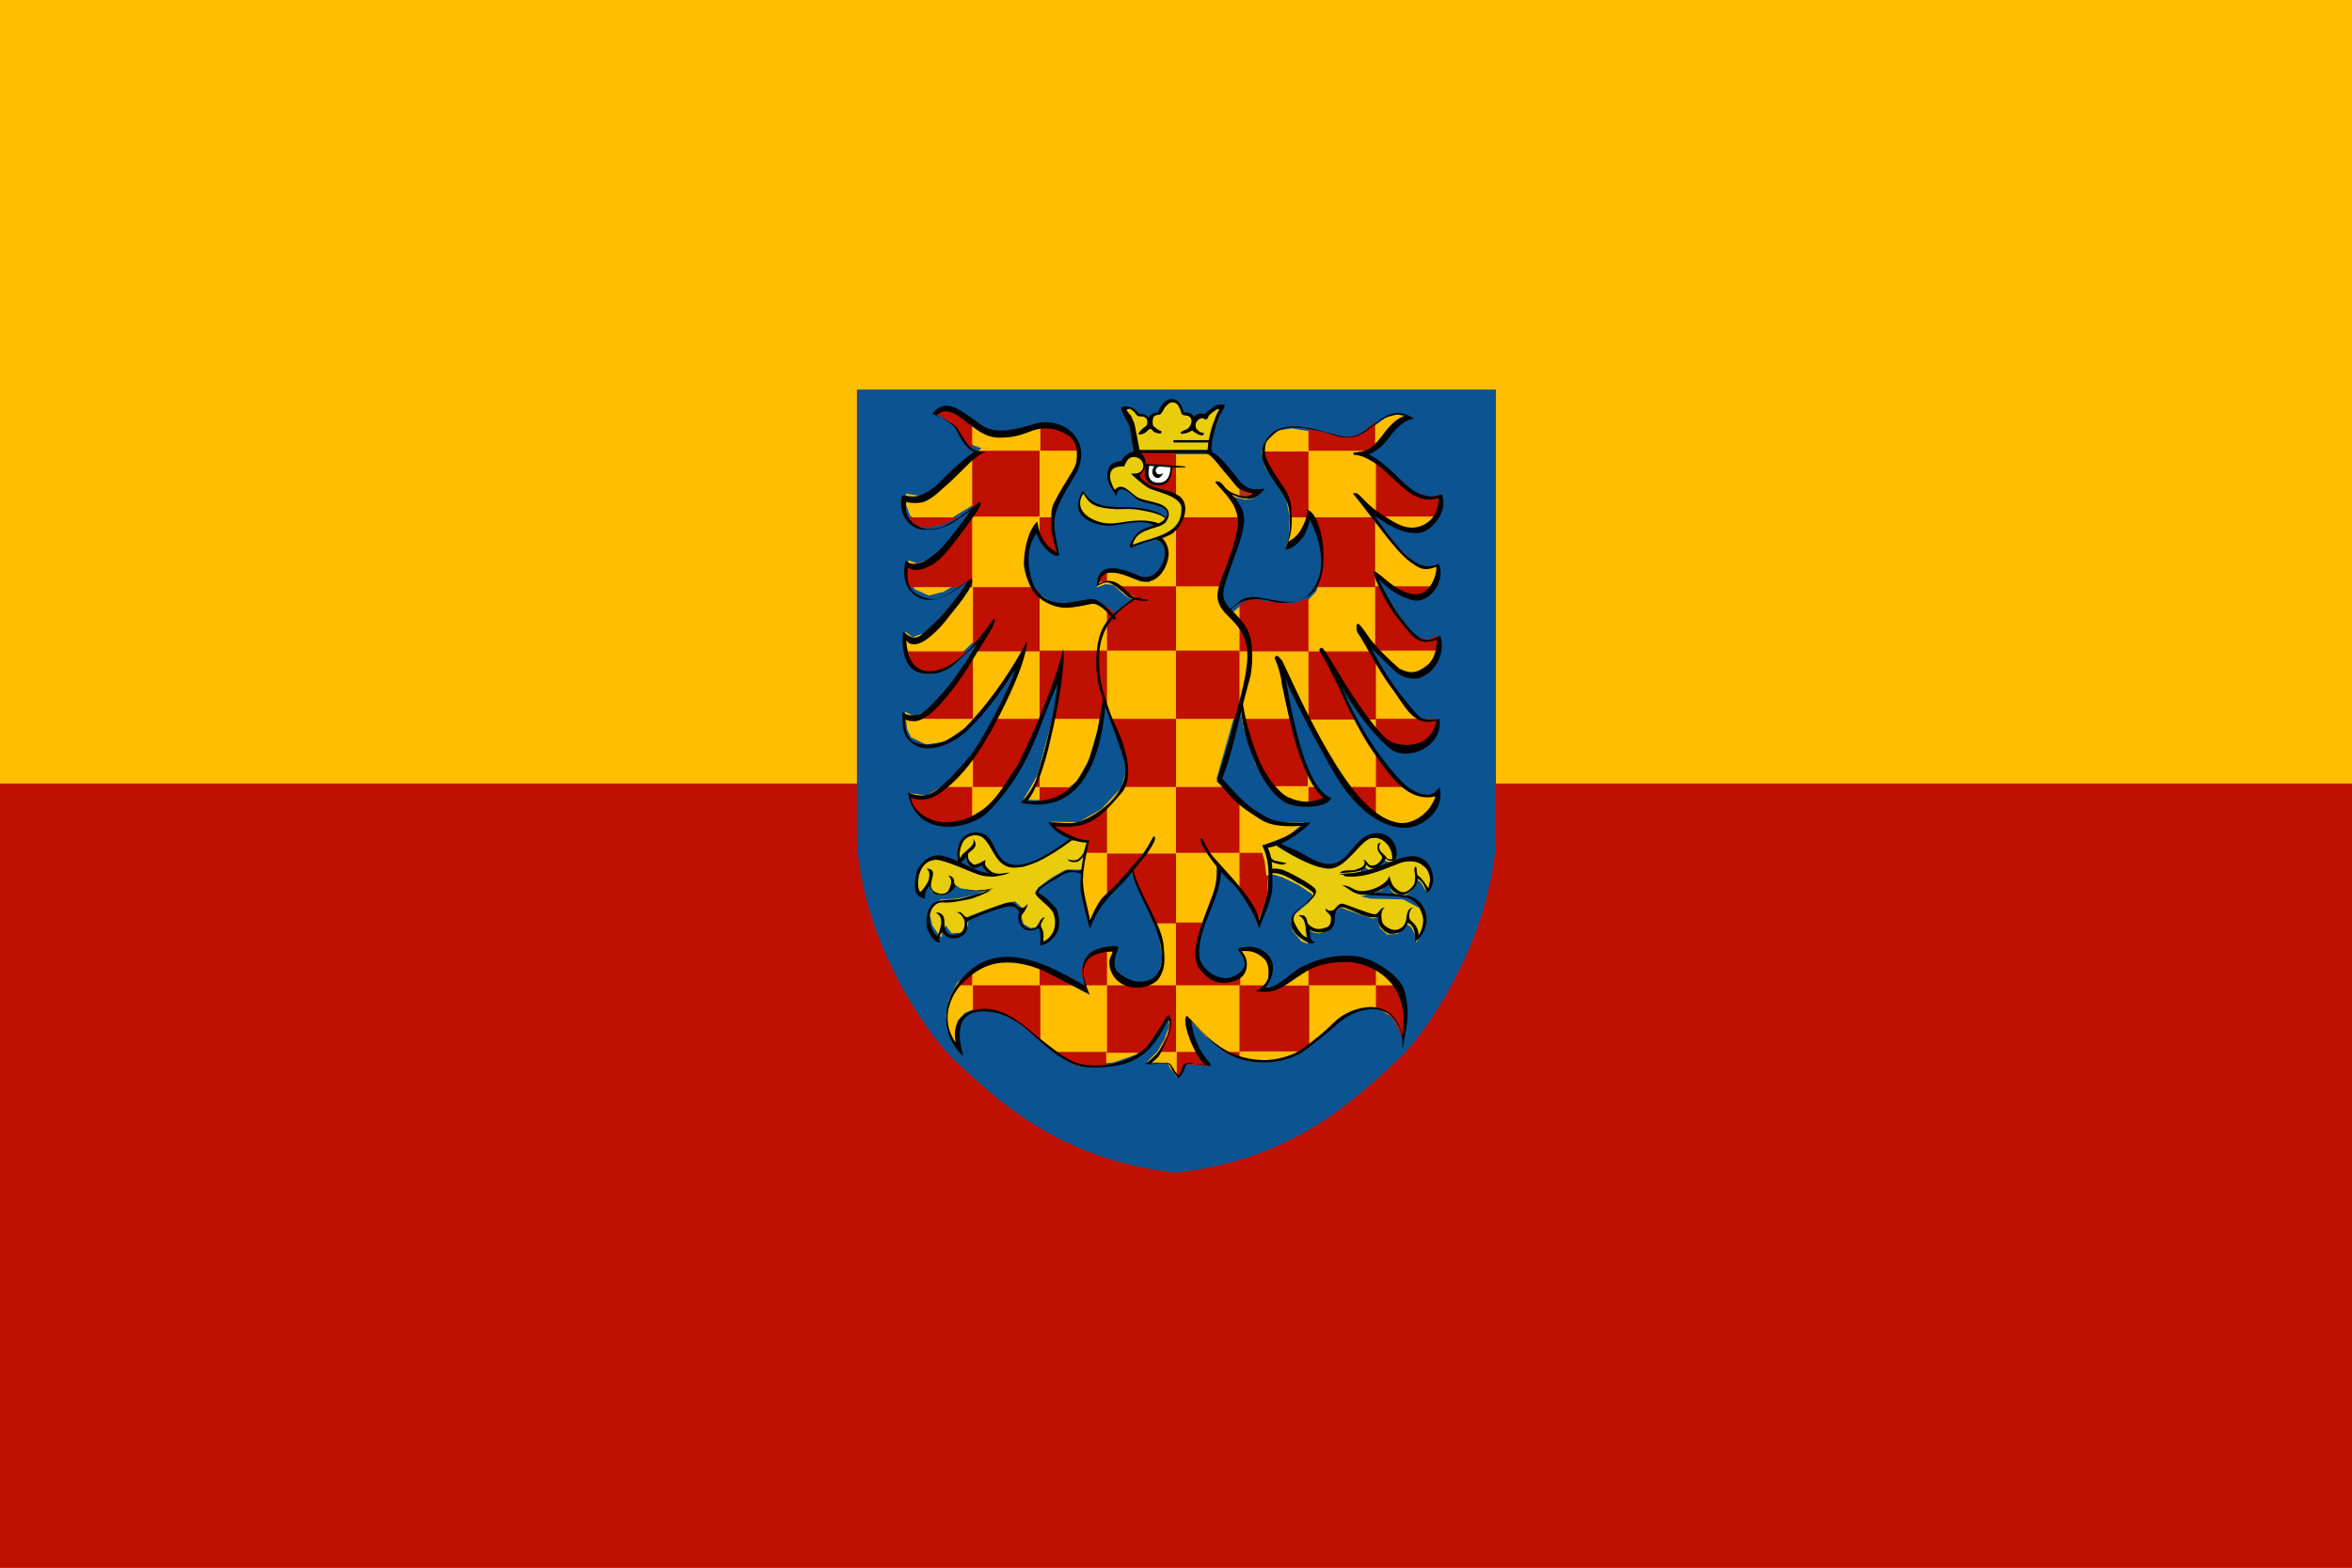 <?xml version="1.0" encoding="UTF-8" standalone="no"?>
<!-- Created with Inkscape (http://www.inkscape.org/) -->
<!DOCTYPE svg PUBLIC "-//W3C//DTD SVG 1.1//EN"
	"http://www.w3.org/Graphics/SVG/1.1/DTD/svg11.dtd">
<svg
   xmlns:dc="http://purl.org/dc/elements/1.1/"
   xmlns:cc="http://creativecommons.org/ns#"
   xmlns:rdf="http://www.w3.org/1999/02/22-rdf-syntax-ns#"
   xmlns:svg="http://www.w3.org/2000/svg"
   xmlns="http://www.w3.org/2000/svg"
   version="1.1"
   width="900"
   height="600"
   viewBox="0 0 3 2"
   id="svg2">
  <rect x="0" y="0" width="3" height="2" fill="#333333" stroke="none"/>
  <defs
     id="defs9">
    <style
       type="text/css"
       id="style6" />
    <style
       type="text/css"
       id="style3310" />
  </defs>
  <g
     id="g10157">
    <rect
       width="3"
       height="1"
       x="0"
       y="0"
       id="rect4"
       style="fill:#ffbe00;fill-opacity:1" />
    <rect
       width="3"
       height="1"
       x="0"
       y="1"
       id="rect6"
       style="fill:#c01001;fill-opacity:1" />
    <path
       d="m 1.093,0.497 0.815,0 0,0.577 c -0.002,0.037 -0.014,0.092 -0.037,0.143 -0.025,0.056 -0.06,0.109 -0.087,0.134 -0.054,0.05 -0.134,0.129 -0.284,0.145 l 0,1.292e-4 C 1.351,1.48 1.27,1.402 1.217,1.352 1.19,1.326 1.155,1.274 1.13,1.218 1.107,1.167 1.095,1.112 1.093,1.075 l 0,-0.577 z"
       id="path10"
       style="fill:#0c5391;fill-opacity:1;fill-rule:evenodd;stroke:none" />
    <path
       d="m 1.195,0.53 -0.003,-0.002 0.014,-0.009 0.036,0.021 0.027,0.014 0.044,-0.007 0.025,-0.005 0.027,0.012 0.011,0.018 -0.004,0.027 -0.027,0.048 -0.001,0.027 0.006,0.032 -0.009,-0.004 -0.011,-0.012 -0.008,-0.019 -0.013,0.032 0.004,0.034 0.011,0.02 0.022,0.014 0.026,-7.2017e-4 0.023,-0.006 0.016,0.011 0.012,0.014 0.025,-0.023 -0.011,-0.005 -0.017,-0.015 -0.01,-0.001 -0.011,0.004 0.001,-0.009 0.009,-0.01 0.02,6.0014e-4 0.026,0.011 0.011,6.0013e-4 0.015,-0.013 0.008,-0.019 -0.005,-0.016 -0.006,-0.005 0.018,-0.009 0.009,-0.011 0.004,-0.014 -0.003,-0.014 -0.018,-0.01 -0.019,-0.005 -0.01,-0.007 -0.01,-0.01 0.007,-0.003 0.005,-0.007 -3.605e-4,-0.008 -0.009,-0.008 -0.004,0 0,-0.004 0.095,0 0.027,0.029 0.015,0.016 0.02,0.006 -0.007,0.006 -0.009,0.001 -0.013,-0.003 -0.012,-0.005 0.018,0.026 -8.411e-4,0.025 -0.021,0.063 -0.005,0.021 0.013,0.021 0.017,-0.015 0.021,-0.002 0.038,0.006 0.022,-0.006 0.013,-0.014 0.007,-0.019 0.001,-0.027 -0.009,-0.036 -0.009,-0.011 -0.009,0.024 -0.011,0.011 -0.009,0.005 0.004,-0.015 0.001,-0.028 -0.004,-0.02 -0.028,-0.044 -0.004,-0.017 0.005,-0.015 0.015,-0.013 0.019,-0.003 0.043,0.007 0.022,0.007 0.016,-0.002 0.019,-0.011 0.02,-0.015 0.015,-0.004 0.015,0.005 -0.013,0.006 -0.022,0.024 -0.013,0.012 -0.012,0.006 0.033,0.019 0.029,0.027 0.022,0.009 0.015,-0.002 -0.002,0.018 -0.01,0.016 -0.015,0.008 -0.017,0 -0.023,-0.011 -0.023,-0.015 0.031,0.043 0.024,0.022 0.016,0.009 0.017,-0.003 0.001,0.016 -0.016,0.021 -0.015,0.003 -0.024,-0.009 -0.025,-0.021 0.005,0.017 0.032,0.049 0.016,0.016 0.011,0.003 0.015,-0.004 -0.003,0.024 -0.009,0.014 -0.016,0.01 -0.016,-0.001 -0.011,-0.005 -0.039,-0.039 0.016,0.034 0.046,0.062 0.012,0.008 0.017,-0.001 -0.006,0.02 -0.013,0.012 -0.025,0.006 -0.022,-0.009 -0.032,-0.037 -0.035,-0.054 0.024,0.054 0.041,0.065 0.029,0.03 0.019,0.009 0.022,-0.002 -0.014,0.026 -0.022,0.013 -0.016,0.001 -0.018,-0.006 -0.033,-0.024 -0.04,-0.057 -0.056,-0.112 -1.202e-4,0.019 0.013,0.057 0.011,0.037 0.012,0.028 0.019,0.024 -0.022,0.007 -0.028,-0.005 -0.022,-0.019 -0.017,-0.028 -0.015,-0.047 -0.006,-0.032 -0.028,0.099 0.026,0.027 0.033,0.024 0.023,0.005 0.03,0 -0.021,0.017 -0.032,0.012 0.008,0.022 -0.001,0.037 -0.013,0.04 -0.011,-0.025 -0.019,-0.026 -0.021,-0.022 -0.003,0.027 -0.016,0.043 -0.01,0.035 0.004,0.023 0.023,0.019 0.023,-0.002 0.011,-0.011 0.003,-0.01 -0.008,-0.017 0.021,7.202e-4 0.018,0.016 0.001,0.017 -0.012,0.018 0.009,3.601e-4 0.022,-0.01 0.031,-0.021 0.034,-0.009 0.035,0.004 0.023,0.011 0.024,0.025 0.006,0.028 -0.003,0.033 -0.003,-0.008 -0.009,-0.017 -0.017,-0.012 -0.025,-3.601e-4 -0.026,0.012 -0.034,0.029 -0.027,0.018 -0.025,0.007 -0.033,-3.601e-4 -0.027,-0.011 -0.025,-0.019 -0.024,-0.024 7.209e-4,0.017 0.011,0.024 0.013,0.019 -0.027,-0.003 -0.004,0.003 -0.007,0.015 -0.009,-0.011 -0.003,-0.007 -0.027,-4.801e-4 0.014,-0.014 0.009,-0.016 0.006,-0.017 -0.002,-0.015 -0.022,0.034 -0.018,0.018 -0.029,0.01 -0.029,0.003 -0.017,-0.003 -0.02,-0.008 -0.033,-0.026 -0.026,-0.021 -0.027,-0.013 -0.024,-0.001 -0.014,0.006 -0.009,0.01 -0.002,0.012 0.001,0.021 -0.011,-0.019 -0.003,-0.02 0.004,-0.021 0.01,-0.021 0.02,-0.018 0.026,-0.012 0.024,-0.002 0.032,0.007 0.064,0.032 -0.005,-0.022 0.004,-0.018 0.017,-0.01 0.021,-0.002 -0.006,0.018 0.007,0.018 0.02,0.01 0.019,-0.002 0.014,-0.01 0.005,-0.021 -0.005,-0.035 -0.022,-0.046 -0.014,-0.033 -0.03,0.032 -0.01,0.014 -0.012,0.022 -0.01,-0.047 8.411e-4,-0.028 0.007,-0.03 -0.021,-0.004 -0.021,-0.012 -0.005,-0.007 0.036,4.801e-4 0.026,-0.015 c 0.001,-6.002e-4 0.003,-0.002 0.004,-0.003 l 0.024,-0.026 0.006,-0.022 -0.003,-0.025 -0.026,-0.068 -0.007,0.04 -0.012,0.041 -0.015,0.026 -0.018,0.014 -0.018,0.008 -0.015,0.002 -0.017,-0.001 0.008,-0.013 0.01,-0.018 0.018,-0.068 0.007,-0.033 0.004,-0.037 -0.032,0.078 -0.028,0.061 -0.03,0.038 -0.027,0.016 -0.026,0.006 -0.021,-0.004 -0.019,-0.015 -0.007,-0.011 -0.002,-0.008 0.022,0.003 0.026,-0.016 0.033,-0.037 0.019,-0.03 0.024,-0.044 0.019,-0.048 -0.011,0.011 -0.036,0.051 -0.026,0.028 -0.024,0.016 -0.025,0.004 -0.019,-0.009 -0.005,-0.01 -0.003,-0.023 0.012,0.006 0.012,-0.005 0.022,-0.019 0.03,-0.041 0.03,-0.048 -0.029,0.028 -0.025,0.019 -0.029,0.005 -0.015,-0.012 -0.007,-0.018 -3.605e-4,-0.017 0.009,0.007 0.015,-0.005 0.02,-0.019 0.031,-0.037 0.008,-0.014 -0.001,-0.003 -0.033,0.02 -0.019,0.005 -0.018,-0.008 -0.008,-0.012 -0.002,-0.013 0.002,-0.012 0.011,0.004 0.022,-0.008 0.02,-0.02 0.037,-0.051 -0.012,0.007 -0.031,0.019 -0.02,0.004 -0.012,-0.002 -0.013,-0.01 -0.006,-0.016 9.613e-4,-0.012 0.019,0.003 0.023,-0.013 0.027,-0.026 0.027,-0.022 -0.011,-0.004 -0.016,-0.022 -0.005,-0.009 -0.012,-0.007 -0.011,-0.004 z"
       id="path97"
       style="fill:#ffbe00;fill-opacity:1" />
    <path
       d="m 1.209,0.882 0.032,-0.046 0,0.081 -0.074,0 0.018,-0.008 0.024,-0.027 z"
       id="path99"
       style="fill:#c01001;fill-opacity:1" />
    <path
       d="m 1.171,0.672 -0.014,-0.012 0.064,0 -0.017,0.009 -0.021,0.004 -0.013,-0.002 z"
       id="path101"
       style="fill:#c01001;fill-opacity:1" />
    <path
       d="m 1.581,0.632 0,-0.013 0.005,0.004 0.016,0.005 -0.003,0.005 -0.006,0.003 -0.012,-0.003 z"
       id="path103"
       style="fill:#ba2b1a" />
    <path
       d="m 1.508,0.66 0.075,0 -0.006,0.027 -0.016,0.046 -0.004,0.015 -0.057,0 0,-0.075 0.008,-0.014 z"
       id="path105"
       style="fill:#c01001;fill-opacity:1" />
    <path
       d="m 1.5,0.633 0,-0.057 -0.052,0 0,0.005 0.009,0.005 0.003,0.006 -0.001,0.007 -0.006,0.007 -0.005,0.002 0.014,0.013 0.016,0.007 0.022,0.007 z"
       id="path107"
       style="fill:#c01001;fill-opacity:1" />
    <path
       d="m 1.611,0.585 0,-0.009 0.058,0 0,0.084 -0.023,0 -9.612e-4,-0.014 -0.008,-0.018 -0.013,-0.018 -0.013,-0.025 z"
       id="path109"
       style="fill:#c01001;fill-opacity:1" />
    <path
       d="m 1.747,0.575 -0.078,0 0,-0.028 0.026,0.006 0.019,0.005 0.02,-0.003 0.02,-0.017 0,0.03 -0.007,0.006 z"
       id="path111"
       style="fill:#c01001;fill-opacity:1" />
    <path
       d="m 1.766,0.597 -0.011,-0.008 0,0.066 0.007,0.004 0.069,0 0.007,-0.017 -0.001,-0.011 -0.014,0.003 -0.02,-0.007 -0.036,-0.032 z"
       id="path113"
       style="fill:#c01001;fill-opacity:1" />
    <path
       d="m 1.683,0.687 -0.01,-0.027 0.077,0 0.004,0.005 0,0.084 -0.075,0 0.007,-0.025 -0.003,-0.036 z"
       id="path115"
       style="fill:#c01001;fill-opacity:1" />
    <path
       d="m 1.786,0.756 -0.012,-0.008 0.053,0 -0.009,0.009 -0.013,0.004 -0.02,-0.005 z"
       id="path117"
       style="fill:#c01001;fill-opacity:1" />
    <path
       d="m 1.761,0.748 -0.007,0 0,0.082 0.078,0 0.003,-0.015 -0.003,-0.004 -0.011,0.005 -0.015,-0.004 -0.019,-0.023 -0.022,-0.032 -0.004,-0.009 z"
       id="path119"
       style="fill:#c01001;fill-opacity:1" />
    <path
       d="m 1.755,0.934 0,-0.017 0.077,0 3.605e-4,0.012 -0.016,0.02 -0.022,0.007 -0.021,-0.007 -0.017,-0.015 z"
       id="path121"
       style="fill:#c01001;fill-opacity:1" />
    <path
       d="m 1.686,0.831 0.062,0 0.007,0.014 0,0.073 -0.013,0 -0.03,-0.045 -0.026,-0.041 z"
       id="path123"
       style="fill:#c01001;fill-opacity:1" />
    <path
       d="m 1.685,0.831 -0.016,0 0,0.087 0.059,0 -0.029,-0.063 -0.014,-0.024 z"
       id="path125"
       style="fill:#c01001;fill-opacity:1" />
    <path
       d="m 1.767,0.977 -0.012,-0.016 0,0.043 0.038,0 -0.026,-0.027 z"
       id="path127"
       style="fill:#c01001;fill-opacity:1" />
    <path
       d="m 1.718,1.004 0.037,0 0,0.037 -0.023,-0.018 -0.014,-0.019 z"
       id="path129"
       style="fill:#c01001;fill-opacity:1" />
    <path
       d="m 1.669,1.026 0,-0.022 0.01,0 0.013,0.015 -0.016,0.007 -0.007,0 z"
       id="path131"
       style="fill:#c01001;fill-opacity:1" />
    <path
       d="m 1.594,0.948 -0.007,-0.031 0.06,0 0.009,0.039 0.012,0.031 0,0.016 -0.047,0 -0.015,-0.023 -0.012,-0.033 z"
       id="path133"
       style="fill:#c01001;fill-opacity:1" />
    <path
       d="m 1.581,0.831 0.088,0 0,-0.068 -0.02,0.007 -0.026,-0.002 -0.028,-0.004 -0.014,0.007 0,0.06 z"
       id="path135"
       style="fill:#c01001;fill-opacity:1" />
    <path
       d="m 1.402,0.733 0.01,-0.006 0,0.014 -0.007,0.001 -0.006,0.003 0.003,-0.012 z"
       id="path137"
       style="fill:#c01001;fill-opacity:1" />
    <path
       d="m 1.428,0.748 0.072,0 0,0.082 -0.088,0 0,-0.057 0.011,0.01 0.007,-0.007 0.019,-0.014 -0.01,-0.005 -0.01,-0.01 z"
       id="path139"
       style="fill:#c01001;fill-opacity:1" />
    <path
       d="m 1.5,0.917 0,-0.087 0.081,0 0,0.066 -0.006,0.021 -0.075,0 z"
       id="path141"
       style="fill:#c01001;fill-opacity:1" />
    <path
       d="m 1.418,0.917 0.082,0 0,0.087 -0.068,0 0.004,-0.014 -6.008e-4,-0.021 -0.018,-0.052 z"
       id="path143"
       style="fill:#c01001;fill-opacity:1" />
    <path
       d="m 1.326,0.682 0,-0.022 0.017,0 7.209e-4,0.015 0.006,0.029 -0.006,-8.402e-4 -0.01,-0.009 -0.008,-0.012 z"
       id="path145"
       style="fill:#c01001;fill-opacity:1" />
    <path
       d="m 1.342,0.541 -0.015,9.6022e-4 0,0.033 0.05,0 -0.002,-0.013 -0.009,-0.011 -0.023,-0.01 z"
       id="path147"
       style="fill:#c01001;fill-opacity:1" />
    <path
       d="m 1.248,0.575 0.078,0 0,0.084 -0.086,0 0,-0.079 0.008,-0.006 z"
       id="path149"
       style="fill:#c01001;fill-opacity:1" />
    <path
       d="m 1.224,0.524 0.016,0.013 0,0.036 -0.012,-0.012 -0.01,-0.018 -0.018,-0.012 -0.009,-0.004 0.013,-0.009 0.02,0.005 z"
       id="path151"
       style="fill:#c01001;fill-opacity:1" />
    <path
       d="m 1.235,0.66 0.005,0 0,0.089 -0.007,0 0.004,-0.01 -0.014,0.01 -0.064,0 -0.005,-0.017 9.612e-4,-0.013 0.011,0.004 0.025,-0.01 0.043,-0.053 z"
       id="path153"
       style="fill:#c01001;fill-opacity:1" />
    <path
       d="m 1.241,0.824 0,-0.075 0.078,0 0.007,0.007 0,0.075 -0.083,0 0.009,-0.017 -0.011,0.01 z"
       id="path155"
       style="fill:#c01001;fill-opacity:1" />
    <path
       d="m 1.326,0.917 0,-0.087 0.086,0 0,0.075 -0.004,-0.013 -0.002,0.025 -0.062,0 0.01,-0.06 -0.016,0.033 -0.011,0.027 z"
       id="path157"
       style="fill:#c01001;fill-opacity:1" />
    <path
       d="m 1.563,1.004 -0.063,0 0,0.084 0.081,0 0,-0.065 -0.019,-0.02 z"
       id="path159"
       style="fill:#c01001;fill-opacity:1" />
    <path
       d="m 1.615,1.088 -0.034,0 0,0.048 0.015,0.023 0.007,0.018 0.001,0 0.012,-0.033 0.002,-0.031 -0.004,-0.024 z"
       id="path161"
       style="fill:#c01001;fill-opacity:1" />
    <path
       d="m 1.158,0.841 -0.003,-0.01 0.079,0 -0.023,0.019 -0.019,0.008 -0.022,-0.003 -0.012,-0.013 z"
       id="path163"
       style="fill:#c01001;fill-opacity:1" />
    <path
       d="m 1.269,0.917 0.057,0 -0.029,0.066 -0.013,0.021 -0.043,0 0,-0.04 0.029,-0.046 z"
       id="path165"
       style="fill:#c01001;fill-opacity:1" />
    <path
       d="m 1.318,1.004 0.008,0 0,-0.021 -0.008,0.021 z"
       id="path167"
       style="fill:#c01001;fill-opacity:1" />
    <path
       d="m 1.37,1.004 -0.016,0.013 -0.021,0.007 -0.007,3.601e-4 0,-0.02 0.044,0 z"
       id="path169"
       style="fill:#c01001;fill-opacity:1" />
    <path
       d="m 1.412,1.03 0,0.058 -0.029,0 0.004,-0.014 -0.018,-0.004 -0.023,-0.011 -0.006,-0.008 0.023,0.002 0.018,-0.004 0.031,-0.02 z"
       id="path171"
       style="fill:#c01001;fill-opacity:1" />
    <path
       d="m 1.471,1.177 -0.028,-0.066 -0.031,0.034 0,-0.056 0.088,0 0,0.089 -0.029,0 z"
       id="path173"
       style="fill:#c01001;fill-opacity:1" />
    <path
       d="m 1.203,1.004 0.037,0 0,0.042 -0.032,0.007 -0.03,-0.007 -0.012,-0.013 -0.006,-0.012 -8.411e-4,-0.006 0.02,0.002 0.023,-0.013 z"
       id="path175"
       style="fill:#c01001;fill-opacity:1" />
    <path
       d="m 1.5,1.257 0,-0.08 0.034,0 -0.008,0.032 9.612e-4,0.021 0.016,0.018 0.02,0.004 0.019,-0.007 0,0.012 -0.081,0 z"
       id="path177"
       style="fill:#c01001;fill-opacity:1" />
    <path
       d="m 1.581,1.342 0,-0.085 0.032,0 -0.005,0.007 0.011,3.601e-4 0.014,-0.007 0.037,0 0,0.076 -0.011,0.008 -0.076,0 z"
       id="path179"
       style="fill:#c01001;fill-opacity:1" />
    <path
       d="m 1.755,1.257 -0.086,0 0,-0.023 0.027,-0.009 0.032,0 0.027,0.01 0,0.022 z"
       id="path181"
       style="fill:#c01001;fill-opacity:1" />
    <path
       d="m 1.78,1.257 -0.025,0 0,0.03 0.014,0.005 0.011,0.012 0.008,0.02 0.004,-0.014 -0.002,-0.029 -0.01,-0.025 z"
       id="path183"
       style="fill:#c01001;fill-opacity:1" />
    <path
       d="m 1.56,1.342 0.021,0.009 0,-0.009 -0.021,0 z"
       id="path185"
       style="fill:#c01001;fill-opacity:1" />
    <path
       d="m 1.527,1.342 -0.026,0 0,0.032 0.003,-1.201e-4 0.004,-0.01 0.003,-0.006 0.019,9.603e-4 0.009,0.002 -7.21e-4,-0.004 -0.008,-0.008 -0.003,-0.007 z"
       id="path187"
       style="fill:#c01001;fill-opacity:1" />
    <path
       d="m 1.412,1.342 0,-0.085 0.088,0 0,0.085 -0.022,0 0.011,-0.022 0.003,-0.016 -0.004,-0.004 -0.031,0.043 -0.046,0 z"
       id="path189"
       style="fill:#c01001;fill-opacity:1" />
    <path
       d="m 1.383,1.257 0.029,0 0,-0.045 -0.017,0.003 -0.011,0.008 -0.005,0.016 0.004,0.017 z"
       id="path191"
       style="fill:#c01001;fill-opacity:1" />
    <path
       d="m 1.326,1.234 0.046,0.023 -0.046,0 0,-0.023 z"
       id="path193"
       style="fill:#c01001;fill-opacity:1" />
    <path
       d="m 1.241,1.291 0,-0.034 0.086,0 0,0.071 -0.029,-0.024 -0.022,-0.012 -0.024,-0.004 -0.011,0.002 z"
       id="path195"
       style="fill:#c01001;fill-opacity:1" />
    <path
       d="m 1.221,1.257 0.019,0 0,-0.018 -0.019,0.018 z"
       id="path197"
       style="fill:#c01001;fill-opacity:1" />
    <path
       d="m 1.373,1.36 -0.031,-0.018 0.069,0 0,0.018 -0.039,-4.802e-4 z"
       id="path199"
       style="fill:#c01001;fill-opacity:1" />
    <path
       d="m 1.612,1.079 0.014,-0.004 0.012,0.009 0.024,0.012 0.021,0.009 0.014,0.002 0.015,-0.006 0.02,-0.021 0.015,-0.011 0.017,0 0.011,0.012 0.003,0.014 -0.002,0.004 -0.006,7.201e-4 -0.007,-0.004 -0.004,0.008 -0.007,0.005 -0.007,7.202e-4 -0.006,-0.005 -0.003,0.007 -0.013,0.004 -0.012,0.001 0.016,0.001 0.02,-0.004 0.021,-0.007 0.022,-0.008 0.017,-3.601e-4 0.013,0.01 0.005,0.012 -0.003,0.018 -0.002,3.601e-4 -0.008,-0.013 -0.007,-0.005 -3.605e-4,0.008 -0.004,0.008 -0.008,0.006 -0.01,0.001 -0.008,-0.007 -0.004,-0.009 -0.008,0.008 -0.027,0.008 0.012,0.003 0.042,0.001 0.021,0.011 0.007,0.017 -0.004,0.016 -0.007,0.011 -0.002,-0.011 -0.005,-0.009 -0.006,-0.004 -0.005,0.007 -0.006,0.006 -0.013,0.001 -0.009,-0.008 -0.003,-0.007 3.605e-4,-0.01 -0.004,0.004 -0.003,3.601e-4 -0.019,-0.006 -0.022,-0.008 -0.011,0.01 -0.001,0.015 -0.005,0.005 -0.01,0.003 -0.007,-8.402e-4 -0.011,-0.006 0.003,0.02 -0.008,-0.003 -0.011,-0.013 -0.003,-0.013 0.006,-0.009 0.017,-0.014 0.005,-0.006 1.202e-4,-0.005 -0.018,-0.012 -0.021,-0.01 -0.01,-0.003 -0.01,9.603e-4 -0.002,-0.018 -0.005,-0.017 z"
       id="path201"
       style="fill:#e9cc0c" />
    <path
       d="M 1.369,1.07 1.346,1.086 1.324,1.099 1.305,1.106 1.289,1.106 1.279,1.1 1.267,1.083 1.256,1.068 l -0.013,-0.003 -0.011,0.003 -0.007,0.007 -0.003,0.006 -8.411e-4,0.017 0.003,-1.201e-4 0.007,-0.008 0.002,0.008 0.006,0.008 0.013,-0.004 0.005,0.008 0.013,0.007 -0.015,-6.002e-4 -0.029,-0.01 -0.03,-0.011 -0.015,0.004 -0.012,0.015 -0.001,0.023 0.007,0.008 0.009,-0.018 0.004,0.01 0.01,0.005 0.009,-0.003 0.006,-0.005 0.003,-0.006 0.009,0.005 0.02,0.003 0.014,-7.202e-4 -0.016,0.006 -0.023,0.005 -0.02,0.001 -0.01,0.007 -0.004,0.012 0.003,0.014 0.009,0.013 0.003,0.002 0.001,-0.008 0.005,-0.007 c 0,0.001 2.403e-4,0.001 4.806e-4,0.002 l 0.006,0.008 0.014,-6.001e-4 0.007,-0.008 9.613e-4,-0.013 0.045,-0.016 0.014,-0.003 0.01,0.009 -0.002,0.01 0.003,0.01 0.009,0.005 0.007,-9.602e-4 0.005,-0.004 0.003,0.007 -2.403e-4,0.015 0.006,-0.002 0.01,-0.011 0.002,-0.019 -0.006,-0.015 -0.014,-0.012 -0.005,-0.006 0.002,-0.004 0.018,-0.013 0.016,-0.009 0.004,-7.201e-4 0.018,3.6e-4 0.006,-0.037 -0.018,-0.005 z"
       id="path203"
       style="fill:#e9cc0c" />
    <path
       d="m 1.618,1.096 -9.612e-4,-0.008 c 0.002,0.003 0.005,0.009 0.009,0.01 0.004,0.001 0.01,0.002 0.014,0.003 0.003,4.801e-4 -0.002,0.001 -0.003,0.002 -0.003,4.801e-4 -0.019,-0.003 -0.019,-0.007 z"
       id="path205"
       style="fill:#000000" />
    <path
       d="m 1.619,1.112 4.806e-4,0.003 c 0.011,-0.005 0.03,0.008 0.035,0.011 0.009,0.004 0.021,0.012 0.021,0.014 0,0.003 -0.007,0.01 -0.015,0.016 -0.011,0.008 -0.018,0.017 -0.011,0.031 0.003,0.006 0.021,0.021 0.028,0.015 -0.008,-0.002 -0.006,-0.01 -0.007,-0.016 0.005,0.004 0.02,0.006 0.027,-6.002e-4 0.007,-0.006 0.004,-0.014 0.006,-0.021 7.209e-4,-0.002 0.003,-0.004 0.005,-0.006 0.006,-0.006 0.033,0.017 0.05,0.011 -0.005,0.009 0.009,0.022 0.015,0.022 0.011,0 0.018,-0.003 0.022,-0.014 0.008,0.002 0.011,0.016 0.009,0.024 0.011,-0.006 0.015,-0.02 0.015,-0.028 0,-0.014 -0.008,-0.026 -0.021,-0.03 -0.021,-0.005 -0.043,-0.003 -0.065,-0.006 0.003,3.601e-4 -0.005,2.401e-4 -0.002,0.001 0.004,0.001 0.013,0.004 0.025,0.004 0.016,4.802e-4 0.028,2.401e-4 0.041,0.004 0.009,0.003 0.027,0.022 0.012,0.047 0,-0.009 -0.005,-0.015 -0.01,-0.019 -0.004,-0.004 -0.002,-0.014 0.003,-0.017 -0.009,0.002 -0.008,0.012 -0.009,0.017 -0.002,0.007 -0.007,0.012 -0.015,0.012 -0.005,-1.2e-4 -0.013,-0.005 -0.015,-0.009 -0.002,-0.005 -0.003,-0.016 0.003,-0.02 -0.007,0.001 -0.008,0.009 -0.013,0.009 -0.007,-3.601e-4 -0.032,-0.011 -0.039,-0.013 -0.006,-0.002 -0.008,0.002 -0.012,0.006 -0.002,0.003 -0.009,0.004 -0.011,-6.002e-4 -0.003,0.006 0.008,0.005 0.006,0.016 -0.001,0.006 -0.003,0.008 -0.008,0.009 -0.009,0.003 -0.014,0.001 -0.02,-0.004 -0.004,-0.004 -6.008e-4,-0.014 -0.013,-0.012 0.004,0.002 0.006,0.005 0.007,0.007 0.002,0.007 0.003,0.013 0.004,0.021 -0.007,-1.2e-4 -0.015,-0.015 -0.017,-0.02 -0.005,-0.016 0.025,-0.024 0.028,-0.037 3.605e-4,-0.002 2.403e-4,-0.003 -9.612e-4,-0.005 -0.003,-0.004 -0.024,-0.017 -0.041,-0.024 -0.006,-0.002 -0.013,-0.002 -0.018,-9.602e-4 z"
       id="path207"
       style="fill:#000000" />
    <path
       d="m 1.714,1.116 -0.006,-9.603e-4 c 0.003,0 0.006,-6.001e-4 0.009,-7.201e-4 0.023,-7.202e-4 0.037,-0.007 0.06,-0.016 0.012,-0.005 0.029,-0.01 0.04,-0.001 0.013,0.01 0.015,0.034 0.003,0.042 -0.002,-0.009 -0.008,-0.018 -0.012,-0.018 3.605e-4,0.009 -0.01,0.02 -0.019,0.02 -0.009,3.601e-4 -0.016,-0.007 -0.018,-0.013 -0.005,0.007 -0.025,0.013 -0.033,0.013 -0.011,0 -0.018,-0.008 -0.026,-0.012 0.006,0 0.011,0.003 0.015,0.005 0.013,0.008 0.043,-0.005 0.045,-0.017 0.002,0.005 0.002,0.01 0.007,0.015 0.01,0.01 0.017,0.006 0.024,-0.003 0.002,-0.002 0.002,-0.009 0.002,-0.013 -2.403e-4,-0.003 -0.001,-0.004 -0.001,-0.007 0,-0.002 4.806e-4,-0.003 0.002,-0.004 0.002,0.003 -1.202e-4,0.009 0.003,0.012 0.005,0.003 0.01,0.012 0.013,0.016 0.001,-0.005 0.001,-0.007 0.002,-0.009 0.001,-0.019 -0.017,-0.031 -0.039,-0.023 -0.018,0.007 -0.038,0.016 -0.057,0.017 -0.004,1.2e-4 -0.01,1.2e-4 -0.013,-4.801e-4 z"
       id="path209"
       style="fill:#000000" />
    <path
       d="m 1.629,1.075 -0.005,9.602e-4 c 0.015,0.011 0.056,0.035 0.075,0.032 0.011,-0.002 0.019,-0.011 0.027,-0.019 0.006,-0.006 0.012,-0.014 0.019,-0.018 0.012,-0.007 0.031,0.004 0.031,0.025 -0.006,0.001 -0.007,-0.001 -0.009,-0.004 -0.005,-0.005 -0.011,-0.008 -0.006,-0.017 -0.003,9.602e-4 -0.004,0.001 -0.004,0.007 -2.403e-4,0.005 0.006,0.009 0.006,0.012 -4.806e-4,0.004 -0.008,0.012 -0.015,0.01 -0.004,-0.001 -0.005,-0.008 -0.01,-0.007 0.003,0.001 0.003,0.004 0.002,0.006 -0.001,0.004 -0.01,0.006 -0.012,0.007 -0.005,0.001 -0.017,-8.402e-4 -0.019,0.004 0.03,-0.002 0.031,-0.004 0.034,-0.011 0.002,0.003 0.006,0.006 0.012,0.004 0.006,-0.002 0.01,-0.007 0.013,-0.012 0.001,0.004 0.012,0.005 0.013,-0.001 0.003,-0.016 -0.008,-0.031 -0.024,-0.031 -0.019,0 -0.028,0.016 -0.038,0.027 -0.018,0.021 -0.038,0.011 -0.057,-4.801e-4 -0.014,-0.008 -0.022,-0.009 -0.031,-0.015 z"
       id="path211"
       style="fill:#000000" />
    <path
       d="m 1.441,0.521 -0.008,0.002 0.01,0.02 0.007,0.033 0.093,7.2017e-4 0.005,-0.025 0.012,-0.033 -0.011,0.004 -0.01,0.009 -0.011,0.001 -0.004,0.006 -0.008,-0.009 -0.007,-7.2016e-4 -0.007,-0.015 -0.011,-9.6023e-4 -0.011,0.013 -0.003,0.003 -0.007,0.003 -0.003,0.005 -0.009,-0.006 -0.005,-7.2017e-4 -0.011,-0.009 z"
       id="path213"
       style="fill:#e9cc0c" />
    <path
       d="m 1.384,1.091 -3.605e-4,-0.006 c -0.002,0.005 -0.006,0.01 -0.01,0.012 -0.003,0.001 -0.009,7.202e-4 -0.012,-9.602e-4 1.202e-4,8.402e-4 0.003,0.003 0.003,0.003 0.003,0.001 0.007,0.001 0.01,2.401e-4 0.003,-9.603e-4 0.009,-0.009 0.009,-0.009 z"
       id="path215"
       style="fill:#000000" />
    <path
       d="m 1.452,0.578 -0.006,1.2002e-4 c 0,-0.005 -0.001,-0.01 -0.002,-0.014 -4.807e-4,-0.005 -0.002,-0.013 -0.003,-0.019 -0.003,-0.01 -0.015,-0.024 -0.009,-0.026 0.009,-0.002 0.016,0.002 0.021,0.009 0.003,-1.2002e-4 0.009,-1.2002e-4 0.012,0.005 0.003,-0.005 0.007,-0.007 0.012,-0.007 9.613e-4,-0.002 0.002,-0.004 0.002,-0.005 0.003,-0.005 0.008,-0.012 0.015,-0.012 0.007,2.4006e-4 0.01,0.003 0.013,0.009 0.001,0.003 0.003,0.006 0.003,0.008 0.004,-3.6008e-4 0.006,3.6009e-4 0.008,0.001 0.002,6.0014e-4 0.004,0.003 0.005,0.005 0.001,-0.002 0.002,-0.003 0.005,-0.004 0.002,-6.0014e-4 0.003,-9.6022e-4 0.009,1.2003e-4 0.003,-0.004 0.007,-0.006 0.011,-0.009 0.002,-0.002 0.005,-0.003 0.008,-0.003 0.004,-8.4019e-4 0.007,0 0.006,0.002 -6.008e-4,0.003 -0.005,0.009 -0.007,0.014 -0.005,0.013 -0.01,0.029 -0.01,0.044 l -0.005,-2.4005e-4 c 0.001,-0.013 0.004,-0.028 0.009,-0.04 0.002,-0.005 0.003,-0.009 0.006,-0.013 -3.604e-4,-0.004 -0.01,0.004 -0.013,0.007 -0.001,0.002 -0.002,0.006 -0.005,0.005 -0.003,-0.002 -0.005,-0.002 -0.008,1.2002e-4 -0.004,0.004 -0.004,0.004 -0.004,0.009 0,0.002 0.002,0.004 0.003,0.005 8.411e-4,7.2017e-4 0.003,0.003 0.007,0.003 0.001,2.4006e-4 0,0.003 -4.806e-4,0.003 -0.003,7.2017e-4 -0.007,-0.001 -0.008,-0.002 -0.001,-7.2017e-4 -0.004,-0.002 -0.006,-0.004 -0.003,0.002 -0.008,0.004 -0.01,0.004 -0.003,8.402e-4 -0.006,-2.4005e-4 -0.004,-0.002 0.002,-0.002 0.004,-0.002 0.006,-0.003 0.002,-7.2017e-4 0.004,-0.002 0.006,-0.006 7.21e-4,-0.002 0.002,-0.004 7.21e-4,-0.008 -4.807e-4,-0.002 -0.004,-0.004 -0.006,-0.004 -0.001,-2.4006e-4 -0.004,-3.6008e-4 -0.005,-0.001 -0.001,-0.002 -0.002,-0.002 -0.002,-0.004 -2.403e-4,-0.002 -9.612e-4,-0.003 -0.002,-0.005 -0.001,-0.003 -0.004,-0.007 -0.009,-0.007 -0.003,0 -0.006,0.003 -0.009,0.006 -0.002,0.003 -0.003,0.006 -0.005,0.008 -1.201e-4,2.4006e-4 -9.612e-4,0.002 -0.003,0.002 -0.004,-7.2017e-4 -0.008,0.001 -0.008,0.009 0,0.005 2.403e-4,0.005 0.003,0.007 0.003,0.003 0.006,0.004 0.008,0.005 9.612e-4,6.0014e-4 -2.403e-4,0.003 -0.001,0.003 -0.002,1.2003e-4 -0.006,-9.6022e-4 -0.008,-0.002 -0.002,-0.001 -0.003,-0.004 -0.005,-0.004 -0.003,3.6008e-4 -0.005,0.006 -0.012,0.007 -0.006,0.001 -0.002,-0.003 -2.403e-4,-0.005 0.005,-0.006 0.01,-0.004 0.008,-0.014 -7.209e-4,-0.004 -0.006,-0.004 -0.01,-0.004 -0.004,-1.2002e-4 -0.004,-0.005 -0.009,-0.008 -0.003,-0.002 -0.004,-0.002 -0.006,-0.001 -0.002,2.4005e-4 6.007e-4,0.004 0.002,0.005 0.001,0.002 0.002,0.002 0.003,0.004 0.001,0.002 0.002,0.005 0.003,0.007 2.403e-4,3.6008e-4 0.001,0.002 0.002,0.007 0.001,0.007 0.002,0.009 0.003,0.016 8.411e-4,0.005 0.002,0.01 0.003,0.015 z"
       id="path217"
       style="fill:#000000" />
    <path
       d="m 1.409,0.899 -0.002,-0.009 C 1.398,0.949 1.387,1.027 1.31,1.022 1.32,1.012 1.332,0.979 1.34,0.943 1.351,0.897 1.359,0.846 1.356,0.828 1.347,0.869 1.317,0.939 1.297,0.978 1.28,1 1.262,1.047 1.208,1.049 1.188,1.05 1.164,1.036 1.162,1.018 c 0.015,0.004 0.025,0.003 0.041,-0.009 0.031,-0.024 0.048,-0.054 0.061,-0.076 0.01,-0.018 0.045,-0.084 0.046,-0.115 -0.016,0.03 -0.034,0.057 -0.05,0.077 -0.009,0.012 -0.026,0.031 -0.031,0.035 -0.022,0.017 -0.032,0.02 -0.045,0.02 -0.02,-3.6008e-4 -0.029,-0.006 -0.03,-0.033 0.004,0.003 0.007,0.003 0.013,0.003 0.007,1.2003e-4 0.014,-0.006 0.018,-0.008 0.02,-0.016 0.043,-0.049 0.055,-0.069 0.002,-0.004 0.009,-0.015 0.016,-0.026 0.009,-0.014 0.017,-0.029 0.011,-0.027 -0.016,0.022 -0.038,0.053 -0.065,0.063 -0.027,0.01 -0.045,-0.003 -0.046,-0.036 0.002,0.002 0.003,0.005 0.011,0.005 0.014,-9.6022e-4 0.033,-0.022 0.04,-0.031 0.008,-0.011 0.039,-0.045 0.032,-0.053 -0.003,0.002 -0.021,0.015 -0.027,0.018 -0.009,0.005 -0.019,0.011 -0.031,0.007 -0.021,-0.006 -0.025,-0.018 -0.023,-0.039 0.004,0.004 0.016,0.004 0.023,3.6009e-4 0.009,-0.004 0.015,-0.007 0.028,-0.022 0.015,-0.018 0.019,-0.025 0.031,-0.041 0.002,-0.003 0.016,-0.021 0.009,-0.021 -0.018,0.016 -0.042,0.031 -0.051,0.033 -0.009,0.002 -0.018,0.003 -0.027,-0.002 -0.009,-0.005 -0.018,-0.013 -0.015,-0.031 0,2.4006e-4 0.005,0.001 0.005,0.001 0.005,4.8011e-4 0.012,7.2017e-4 0.017,-0.001 0.008,-0.003 0.016,-0.009 0.022,-0.015 0.011,-0.009 0.028,-0.026 0.038,-0.036 -2.403e-4,-3.6008e-4 0.005,-0.004 0.01,-0.008 0.003,-0.003 0.009,-0.004 0.009,-0.004 2.403e-4,-0.001 -0.011,-4.8011e-4 -0.017,-0.005 -0.007,-0.005 -0.015,-0.02 -0.019,-0.026 -0.004,-0.005 -0.014,-0.011 -0.02,-0.013 -0.006,-0.002 -0.009,-0.002 -0.003,-0.006 0.012,-0.008 0.027,0.005 0.036,0.012 0.009,0.006 0.021,0.019 0.041,0.019 0.021,0 0.031,-0.005 0.042,-0.009 0.014,-0.005 0.028,-0.003 0.04,0.003 0.016,0.007 0.018,0.021 0.016,0.036 -8.411e-4,0.01 -0.014,0.024 -0.029,0.054 -0.004,0.008 -0.003,0.019 -0.003,0.03 4.806e-4,0.011 0.005,0.026 0.007,0.032 -0.004,-0.002 -0.011,-0.007 -0.013,-0.01 -0.01,-0.012 -0.01,-0.021 -0.012,-0.029 -0.012,0.011 -0.017,0.038 -0.017,0.054 0,0.008 0.006,0.028 0.014,0.038 0.006,0.007 0.021,0.018 0.04,0.018 0.012,-3.6009e-4 0.022,-0.003 0.033,-0.005 0.008,-0.001 0.02,0.01 0.028,0.021 l 0.003,-0.003 c -0.012,-0.013 -0.016,-0.017 -0.019,-0.019 -0.006,-0.004 -0.01,-0.006 -0.016,-0.005 -0.012,0.002 -0.027,0.005 -0.031,0.005 -0.013,0 -0.024,-0.003 -0.033,-0.013 -0.01,-0.01 -0.014,-0.034 -0.013,-0.047 9.613e-4,-0.01 0.003,-0.019 0.01,-0.029 0.001,0.005 0.008,0.016 0.011,0.019 0.003,0.003 0.012,0.012 0.018,0.009 -0.003,-0.019 -0.007,-0.03 -0.006,-0.045 0.002,-0.02 0.019,-0.044 0.028,-0.06 C 1.395,0.559 1.353,0.53 1.319,0.541 1.299,0.547 1.271,0.555 1.253,0.543 1.227,0.525 1.207,0.505 1.189,0.528 c 0.009,0.004 0.024,0.01 0.03,0.019 0.003,0.005 0.013,0.028 0.024,0.029 -0.014,0.01 -0.03,0.024 -0.044,0.039 -0.007,0.007 -0.014,0.012 -0.023,0.016 -0.009,0.004 -0.017,0.002 -0.025,8.4019e-4 -0.007,0.02 0.007,0.044 0.029,0.044 0.014,0 0.017,-9.6023e-4 0.03,-0.006 0.003,-0.001 0.023,-0.015 0.027,-0.018 -7.21e-4,0.004 -0.03,0.041 -0.034,0.045 -0.009,0.01 -0.034,0.032 -0.048,0.018 -0.004,0.019 -0.002,0.038 0.018,0.048 0.021,0.01 0.051,-0.013 0.061,-0.021 -0.008,0.015 -0.028,0.038 -0.034,0.045 -0.008,0.008 -0.018,0.018 -0.026,0.024 -0.01,0.007 -0.019,-0.003 -0.022,-0.005 -0.003,0.025 0.003,0.05 0.024,0.053 0.014,0.002 0.027,2.4006e-4 0.041,-0.011 9.612e-4,-7.2016e-4 0.022,-0.02 0.029,-0.027 -0.008,0.015 -0.03,0.048 -0.041,0.06 -0.008,0.009 -0.018,0.021 -0.029,0.029 -0.005,0.003 -0.019,0.005 -0.025,-0.002 1.202e-4,0.02 -2.403e-4,0.032 0.015,0.042 0.018,0.012 0.05,2.4006e-4 0.07,-0.02 C 1.264,0.903 1.287,0.866 1.295,0.854 1.289,0.877 1.253,0.943 1.24,0.961 1.227,0.977 1.213,0.993 1.197,1.006 1.191,1.011 1.18,1.02 1.158,1.011 1.169,1.073 1.24,1.057 1.26,1.036 c 0.056,-0.056 0.065,-0.112 0.089,-0.164 -0.003,0.028 -0.009,0.054 -0.015,0.079 -0.003,0.012 -0.009,0.031 -0.012,0.043 -0.002,0.006 -0.011,0.022 -0.02,0.03 0.067,0.015 0.101,-0.039 0.108,-0.125 z"
       id="path219"
       style="fill:#000000" />
    <path
       d="m 1.475,0.672 c -0.021,-0.014 -0.049,0.002 -0.069,-0.002 -0.021,-0.004 -0.041,-0.015 -0.025,-0.044 0.012,0.019 0.027,0.021 0.054,0.021 0.02,2.4006e-4 0.04,0.003 0.053,0.014 -0.001,0.004 -0.007,0.01 -0.014,0.011 z"
       id="path221"
       style="fill:#000000" />
    <path
       d="m 1.381,0.631 c -0.01,0.017 0.004,0.03 0.022,0.035 0.018,0.005 0.029,-0.002 0.053,-0.002 0.009,0 0.019,0.002 0.022,0.004 0.005,-0.002 0.008,-0.006 0.008,-0.007 -0.006,-0.005 -0.019,-0.008 -0.025,-0.009 -0.023,-0.005 -0.028,-0.001 -0.045,-0.003 -0.023,-0.002 -0.027,-0.008 -0.034,-0.019 z"
       id="path223"
       style="fill:#e9cc0c" />
    <path
       d="m 1.569,0.784 -0.004,-0.004 c 0,7.2017e-4 0.016,-0.014 0.021,-0.016 0.01,-0.004 0.02,-0.002 0.027,-4.8011e-4 0.018,0.003 0.041,0.01 0.056,-0.005 0.03,-0.031 0.011,-0.077 0.002,-0.095 -0.003,0.009 -0.006,0.019 -0.01,0.023 -0.006,0.007 -0.011,0.013 -0.022,0.015 0.004,-0.008 0.006,-0.021 0.006,-0.032 0,-0.013 3.605e-4,-0.022 -0.005,-0.032 -0.007,-0.014 -0.027,-0.037 -0.03,-0.053 -0.001,-0.006 -1.202e-4,-0.013 0.002,-0.018 0.021,-0.045 0.085,-0.009 0.107,-0.009 0.03,2.4006e-4 0.048,-0.049 0.085,-0.023 -0.012,-6.0014e-4 -0.025,0.014 -0.031,0.022 -0.008,0.011 -0.015,0.018 -0.027,0.023 0.015,0.008 0.03,0.022 0.041,0.033 0.007,0.007 0.017,0.016 0.028,0.019 0.01,0.003 0.014,0.002 0.024,-4.8011e-4 0.009,0.021 -0.013,0.048 -0.03,0.049 -0.024,0.001 -0.041,-0.013 -0.056,-0.022 0.018,0.023 0.051,0.079 0.082,0.061 0.01,0.023 -0.012,0.05 -0.031,0.047 -0.025,-0.005 -0.044,-0.025 -0.046,-0.028 0.008,0.018 0.031,0.06 0.052,0.075 0.009,0.007 0.019,0.002 0.027,-0.002 0.007,0.021 -0.005,0.044 -0.022,0.052 -0.011,0.006 -0.027,0.002 -0.038,-0.009 l -0.028,-0.027 c 0.013,0.024 0.028,0.051 0.06,0.086 0.007,0.008 0.023,0.005 0.027,0.004 0.005,0.037 -0.042,0.055 -0.063,0.038 -0.021,-0.017 -0.049,-0.054 -0.062,-0.08 0.016,0.04 0.046,0.092 0.081,0.126 0.005,0.005 0.032,0.024 0.044,0.003 0.008,0.028 -0.02,0.052 -0.044,0.052 -0.038,0 -0.07,-0.036 -0.088,-0.066 -0.015,-0.025 -0.063,-0.114 -0.065,-0.127 0.005,0.021 0.021,0.141 0.059,0.155 -0.006,0.014 -0.043,0.013 -0.056,0.007 -0.036,-0.017 -0.058,-0.09 -0.06,-0.127 l 0.002,-0.01 c 0.003,0.028 0.012,0.058 0.023,0.084 0.007,0.016 0.023,0.039 0.036,0.045 0.018,0.008 0.029,0.007 0.045,0.001 -0.028,-0.024 -0.043,-0.097 -0.051,-0.137 -0.003,-0.015 -0.004,-0.025 -0.011,-0.041 -9.613e-4,-0.002 0.003,-0.005 0.005,-0.002 0.002,0.002 0.004,0.004 0.005,0.006 0.021,0.045 0.041,0.088 0.067,0.13 0.015,0.024 0.047,0.073 0.084,0.076 0.017,0.001 0.038,-0.014 0.044,-0.034 -0.036,0.008 -0.059,-0.027 -0.081,-0.059 -0.01,-0.014 -0.029,-0.05 -0.035,-0.064 -0.01,-0.022 -0.02,-0.043 -0.032,-0.063 -0.001,-0.002 0.003,-0.005 0.004,-0.003 0.005,0.005 0.016,0.025 0.02,0.031 0.009,0.015 0.039,0.064 0.061,0.084 0.013,0.012 0.058,0.016 0.064,-0.023 -0.03,0.01 -0.041,-0.021 -0.059,-0.044 -0.014,-0.019 -0.029,-0.049 -0.042,-0.069 -0.002,-0.009 -1.202e-4,-0.011 0.002,-0.01 0.004,0.003 0.013,0.017 0.016,0.021 0.011,0.013 0.023,0.025 0.036,0.036 0.014,0.007 0.022,0.006 0.035,-0.004 0.01,-0.008 0.012,-0.02 0.013,-0.033 -0.028,0.01 -0.034,-0.009 -0.05,-0.027 -0.009,-0.01 -0.029,-0.045 -0.031,-0.06 0.006,-0.002 0.03,0.031 0.056,0.029 0.016,-8.402e-4 0.025,-0.024 0.024,-0.035 -0.005,0.002 -0.014,0.005 -0.022,0.001 -0.015,-0.008 -0.024,-0.018 -0.038,-0.035 -0.006,-0.007 -0.039,-0.051 -0.046,-0.059 -0.001,-0.001 0.002,-0.001 0.004,-8.402e-4 0.005,9.6023e-4 0.013,0.016 0.037,0.03 0.014,0.009 0.028,0.018 0.045,0.012 0.011,-0.004 0.023,-0.014 0.023,-0.036 -0.042,0.015 -0.066,-0.052 -0.108,-0.055 -0.001,0 -0.001,-0.003 1.201e-4,-0.003 0.012,-7.2017e-4 0.021,-0.002 0.034,-0.019 0.006,-0.008 0.018,-0.025 0.032,-0.028 -0.034,-0.008 -0.045,0.028 -0.073,0.028 -0.016,2.4005e-4 -0.021,-0.005 -0.035,-0.008 -0.015,-0.003 -0.036,-0.008 -0.052,-0.002 -0.005,0.002 -0.015,0.011 -0.018,0.016 -0.002,0.005 -0.002,0.013 -0.001,0.018 0.006,0.015 0.017,0.03 0.025,0.042 0.005,0.008 0.008,0.018 0.008,0.025 0.001,0.015 0.001,0.029 -0.004,0.042 0.007,-0.004 0.013,-0.009 0.017,-0.017 0.003,-0.005 0.008,-0.016 0.007,-0.024 0.02,0.005 0.032,0.082 0.007,0.106 -0.014,0.013 -0.038,0.015 -0.052,0.011 -0.009,-0.003 -0.039,-0.008 -0.054,0.013 z"
       id="path225"
       style="fill:#000000" />
    <path
       d="m 1.447,0.574 0.099,0 1.202e-4,0.004 -0.099,-1.2003e-4 4.807e-4,-0.003 z"
       id="path227"
       style="fill:#000000" />
    <path
       d="m 1.498,0.563 0.046,0"
       id="path229"
       style="fill:none;stroke:#000000;stroke-width:0.003;stroke-linecap:round" />
    <path
       d="m 1.544,0.577 -0.007,4.8011e-4 c 0.011,0.004 0.019,0.019 0.027,0.027 0.004,0.005 0.01,0.012 0.014,0.017 0.004,0.004 0.015,0.007 0.02,0.008 -0.003,0.004 -0.012,0.005 -0.019,0.002 -0.019,-0.006 -0.016,-0.013 -0.024,-0.017 -0.003,-0.001 -0.006,0 -0.004,0.002 0.016,0.018 0.028,0.029 0.028,0.051 -4.807e-4,0.013 -0.006,0.03 -0.01,0.041 -0.014,0.042 -0.027,0.054 -0.002,0.078 0.024,0.023 0.027,0.039 0.022,0.072 -0.004,0.023 -0.011,0.046 -0.016,0.066 -0.005,0.022 -0.015,0.051 -0.021,0.072 0.007,0.007 0.014,0.016 0.021,0.023 0.011,0.011 0.021,0.017 0.035,0.026 0.015,0.01 0.039,0.009 0.053,0.008 -0.009,0.008 -0.03,0.02 -0.051,0.025 0.009,0.019 0.009,0.036 0.007,0.058 -0.001,0.012 -0.009,0.029 -0.011,0.039 -0.001,-0.023 -0.041,-0.062 -0.059,-0.083 -0.006,-0.007 -0.011,-0.018 -0.013,-0.022 -8.411e-4,-0.001 -0.003,-0.001 -0.003,-1.2e-4 0.002,0.014 0.028,0.045 0.038,0.054 0.015,0.013 0.035,0.048 0.037,0.061 0.004,-0.014 0.017,-0.036 0.017,-0.056 0,-0.018 7.209e-4,-0.034 -0.006,-0.048 0.018,-0.002 0.041,-0.018 0.055,-0.032 -0.047,0.002 -0.053,-0.004 -0.073,-0.017 -0.015,-0.01 -0.029,-0.027 -0.04,-0.039 0.011,-0.029 0.015,-0.048 0.022,-0.077 0.002,-0.01 0.013,-0.05 0.014,-0.054 0.003,-0.015 0.004,-0.042 -0.003,-0.057 -0.013,-0.027 -0.036,-0.03 -0.031,-0.054 0.002,-0.012 0.017,-0.048 0.022,-0.066 0.009,-0.031 7.21e-4,-0.04 -0.012,-0.055 0.006,0.004 0.016,0.006 0.023,0.006 0.006,0 0.017,-0.008 0.019,-0.013 -0.02,0.003 -0.026,-0.001 -0.04,-0.02 -0.005,-0.007 -0.02,-0.024 -0.026,-0.026 z"
       id="path231"
       style="fill:#000000" />
    <path
       d="m 1.454,0.607 c 0.002,0.006 0.011,0.012 0.02,0.015 0.009,0.003 0.02,0.004 0.029,0.01 0.016,0.01 0.008,0.036 -0.006,0.047 -0.009,0.008 -0.035,0.01 -0.054,0.02 -9.612e-4,4.8011e-4 -0.002,-0.002 -0.002,-0.002 -9.612e-4,-0.003 0.006,-0.012 0.008,-0.015 0.011,-0.013 0.04,-0.011 0.04,-0.027 -2.403e-4,-0.012 -0.033,-0.012 -0.04,-0.019 -0.009,-0.009 -0.023,-0.02 -0.025,-0.003 -0.006,-0.011 -0.007,-0.01 -0.009,-0.015 -0.004,-0.009 -0.003,-0.016 -4.806e-4,-0.021 0.003,-0.007 0.009,-0.008 0.016,-0.009 0.003,-0.007 0.01,-0.011 0.016,-0.012 0.006,-7.2017e-4 0.013,0.004 0.014,0.01 0.002,0.006 0.002,0.012 -0.007,0.02 z"
       id="path233"
       style="fill:#000000" />
    <path
       d="m 1.443,0.604 c 0.021,0.003 0.019,-0.021 0.003,-0.021 -0.007,0 -0.01,0.007 -0.012,0.012 -0.005,1.2002e-4 -0.019,-9.6023e-4 -0.018,0.014 1.201e-4,0.005 0.004,0.013 0.006,0.016 0.01,-0.012 0.021,0.006 0.03,0.01 0.004,0.002 0.012,0.004 0.021,0.006 0.013,0.003 0.024,0.011 0.014,0.025 -0.007,0.009 -0.032,0.007 -0.04,0.023 -0.005,0.01 0.001,0.004 0.009,0.002 0.028,-0.008 0.052,-0.015 0.051,-0.043 -6.008e-4,-0.016 -0.036,-0.021 -0.043,-0.026 -0.005,-0.003 -0.021,-0.016 -0.021,-0.018 z"
       id="path235"
       style="fill:#e9cc0c" />
    <path
       d="m 1.495,0.595 -0.018,-0.002 -0.015,-7.2017e-4 c -0.003,0.008 -0.003,0.021 0.006,0.025 0.006,0.003 0.017,0.003 0.022,-0.003 0.004,-0.005 0.005,-0.013 0.005,-0.019 z"
       id="path237"
       style="fill:#000000" />
    <path
       d="m 1.492,0.595 -0.014,-0.002 -0.012,-4.8011e-4 c -2.403e-4,0.006 -0.005,0.02 0.008,0.023 0.017,0.003 0.019,-0.013 0.019,-0.02 z"
       id="path239"
       style="fill:#ffffff" />
    <path
       d="m 1.483,0.595 -0.005,-0.002 -0.004,-2.4005e-4 c -0.003,0.003 -0.005,0.008 -0.004,0.011 8.411e-4,0.003 0.003,0.006 0.007,0.006 0.004,-2.4005e-4 0.007,-0.006 0.006,-0.006 -0.009,0.006 -0.014,-0.009 -0.001,-0.009 z"
       id="path241"
       style="fill:#000000" />
    <path
       d="m 1.462,0.592 c 0.017,1.2003e-4 0.032,0.002 0.05,0.003 3.604e-4,7.2017e-4 1.201e-4,0.001 -8.411e-4,0.001 -0.005,0.001 -0.022,1.2003e-4 -0.024,-2.4005e-4 -0.005,-7.2017e-4 -0.021,-0.001 -0.026,-0.002 -6.008e-4,-1.2002e-4 3.605e-4,-0.002 3.605e-4,-0.002 z"
       id="path243"
       style="fill:#000000" />
    <path
       d="m 1.481,0.685 -0.007,0.003 c 0.026,0.008 0.005,0.057 -0.02,0.047 -0.015,-0.006 -0.055,-0.025 -0.055,0.013 0.008,-0.005 0.013,-0.006 0.017,-0.004 0.006,0.002 0.017,0.012 0.021,0.016 0.006,0.006 0.027,0.008 0.027,0.006 0,-3.6008e-4 0,-0.001 -4.806e-4,-0.001 -0.009,-8.4019e-4 -0.013,-0.002 -0.018,-0.004 -0.008,-0.004 -0.016,-0.02 -0.032,-0.02 -0.004,-1.2003e-4 -0.006,4.8011e-4 -0.012,0.004 0.006,-0.031 0.045,-0.003 0.059,-0.003 0.018,6.0014e-4 0.028,-0.018 0.03,-0.033 9.612e-4,-0.008 -0.003,-0.019 -0.009,-0.023 z"
       id="path245"
       style="fill:#000000" />
    <path
       d="m 1.454,0.764 -0.007,-0.002 c -0.016,0.013 -0.035,0.024 -0.043,0.045 -0.007,0.019 -0.008,0.05 -7.21e-4,0.074 0.008,0.027 0.022,0.061 0.03,0.087 0.01,0.033 -0.017,0.059 -0.039,0.072 -0.025,0.015 -0.033,0.009 -0.057,0.009 0.007,0.014 0.033,0.026 0.049,0.026 -0.005,0.01 -0.009,0.047 -0.008,0.06 0.001,0.01 0.009,0.04 0.012,0.05 0.008,-0.023 0.02,-0.037 0.037,-0.054 0.012,-0.011 0.022,-0.026 0.032,-0.037 0.002,-0.002 0.02,-0.027 0.012,-0.027 -0.01,0.018 -0.012,0.022 -0.028,0.039 -0.003,0.004 -0.012,0.014 -0.02,0.023 -0.007,0.007 -0.013,0.012 -0.016,0.015 -0.007,0.007 -0.015,0.025 -0.017,0.03 -0.002,-0.013 -0.009,-0.034 -0.009,-0.051 0,-0.017 0.005,-0.036 0.008,-0.051 -0.014,0 -0.034,-0.01 -0.044,-0.018 0.044,0.005 0.059,-0.012 0.085,-0.042 0.021,-0.024 -0.001,-0.074 -0.01,-0.092 -0.005,-0.011 -0.011,-0.03 -0.014,-0.041 -0.004,-0.014 -0.005,-0.032 -0.004,-0.048 0.003,-0.036 0.029,-0.058 0.051,-0.069 z"
       id="path247"
       style="fill:#000000" />
    <path
       d="m 1.442,1.113 0.003,-0.005 c 0.008,0.033 0.035,0.068 0.039,0.096 0.001,0.016 0.004,0.028 -0.005,0.043 -0.005,0.009 -0.021,0.014 -0.031,0.013 -0.021,-9.602e-4 -0.034,-0.017 -0.033,-0.034 6.008e-4,-0.005 0.004,-0.009 0.004,-0.012 -0.012,0 -0.028,0.003 -0.034,0.014 -0.003,0.006 -0.004,0.013 -0.002,0.02 0.001,0.007 0.004,0.014 0.007,0.021 -0.006,-0.003 -0.055,-0.029 -0.06,-0.031 -0.057,-0.023 -0.084,-0.002 -0.103,0.017 -0.01,0.01 -0.031,0.042 -0.008,0.075 -0.006,-0.029 0.013,-0.042 0.035,-0.043 0.03,-0.001 0.054,0.023 0.076,0.041 0.012,0.009 0.024,0.019 0.038,0.026 0.027,0.012 0.072,0.003 0.093,-0.017 0.011,-0.011 0.025,-0.039 0.029,-0.042 0.006,0.003 0.004,0.018 6.008e-4,0.026 -0.004,0.009 -0.007,0.018 -0.013,0.027 -0.004,0.005 -0.013,0.01 -0.008,0.009 0.007,-9.602e-4 0.014,-0.001 0.021,-6.001e-4 0.004,2.4e-4 0.005,0.008 0.013,0.016 0.002,-0.004 0.004,-0.008 0.005,-0.012 0.003,-0.009 0.024,-0.001 0.03,-0.001 -0.012,-0.006 -0.031,-0.052 -0.026,-0.062 8.411e-4,-0.002 0.002,-0.001 0.003,0 0.027,0.03 0.05,0.053 0.094,0.055 0.02,7.201e-4 0.042,-0.007 0.051,-0.014 0.018,-0.013 0.03,-0.023 0.043,-0.036 0.019,-0.018 0.073,-0.035 0.085,0.018 0.012,-0.07 -0.043,-0.092 -0.068,-0.093 -0.039,-0.001 -0.053,0.011 -0.067,0.02 -0.019,0.013 -0.028,0.021 -0.052,0.017 0.005,-0.002 0.015,-0.01 0.016,-0.017 0.001,-0.007 0.001,-0.017 -0.004,-0.023 -0.009,-0.009 -0.017,-0.012 -0.03,-0.011 0.012,0.013 0.007,0.032 -0.006,0.037 -0.021,0.008 -0.035,0.002 -0.048,-0.015 -0.014,-0.019 0.006,-0.063 0.012,-0.08 0.008,-0.021 0.012,-0.03 0.01,-0.056 l 0.006,0.009 c 0,0.04 -0.03,0.072 -0.028,0.111 0.001,0.015 0.022,0.032 0.039,0.028 0.007,-0.002 0.018,-0.008 0.019,-0.017 6.008e-4,-0.008 -0.009,-0.019 -0.009,-0.02 0.018,-0.006 0.035,-0.001 0.043,0.014 0.005,0.011 7.21e-4,0.026 -0.008,0.036 0.017,0 0.033,-0.02 0.047,-0.027 0.021,-0.01 0.038,-0.015 0.063,-0.014 0.025,0 0.063,0.025 0.068,0.045 0.008,0.031 0.002,0.046 -0.003,0.075 8.411e-4,-0.014 -2.403e-4,-0.022 -0.006,-0.033 -0.017,-0.032 -0.059,-0.018 -0.079,0.002 -0.005,0.005 -0.035,0.029 -0.041,0.033 -0.014,0.009 -0.032,0.014 -0.049,0.014 -0.048,0 -0.065,-0.024 -0.094,-0.052 0.002,0.017 0.008,0.035 0.023,0.052 8.411e-4,9.602e-4 0.002,0.006 9.612e-4,0.005 -0.014,-0.004 -0.022,-0.004 -0.028,-0.003 -0.006,8.402e-4 -6.008e-4,0.005 -0.012,0.018 -0.01,-0.01 -0.01,-0.014 -0.011,-0.016 -0.002,-0.004 -0.013,-0.003 -0.019,-0.002 -0.005,8.402e-4 -0.015,3.6e-4 -0.012,-0.001 0.004,-0.002 0.01,-0.008 0.013,-0.011 0.006,-0.006 0.024,-0.034 0.016,-0.045 -0.011,0.019 -0.024,0.052 -0.066,0.059 -0.02,0.003 -0.038,0.004 -0.052,-9.603e-4 -0.049,-0.018 -0.062,-0.064 -0.114,-0.068 -0.046,-0.003 -0.034,0.041 -0.03,0.057 -0.033,-0.03 -0.028,-0.081 0.012,-0.112 0.047,-0.036 0.109,0.003 0.143,0.022 -0.002,-0.013 -0.007,-0.027 0.005,-0.04 0.009,-0.01 0.04,-0.013 0.038,-0.008 -0.004,0.008 -0.007,0.021 -0.003,0.028 0.004,0.006 0.019,0.015 0.028,0.015 0.039,0.001 0.032,-0.043 0.024,-0.064 -0.009,-0.027 -0.028,-0.055 -0.032,-0.078 z"
       id="path249"
       style="fill:#000000" />
    <path
       d="m 1.37,1.073 -0.005,-0.003 c -0.021,0.015 -0.071,0.053 -0.091,0.021 -0.009,-0.014 -0.01,-0.029 -0.03,-0.029 -0.021,7.202e-4 -0.025,0.022 -0.022,0.039 0.003,2.401e-4 0.008,-0.003 0.01,-0.008 7.209e-4,0.004 0.003,0.012 0.009,0.014 0.004,0.002 0.009,-0.003 0.012,-0.003 0.001,0.004 0.008,0.012 0.018,0.013 0.005,2.401e-4 0.012,-8.402e-4 0.017,-0.004 -0.01,0.001 -0.019,0.005 -0.028,-0.005 -0.004,-0.004 -0.004,-0.005 -0.003,-0.011 -0.005,0.003 -0.013,0.007 -0.015,0.006 -0.003,-0.002 -0.009,-0.006 -0.007,-0.014 0.001,-0.003 0.016,-0.008 0.006,-0.019 0.005,0.01 -0.014,0.016 -0.016,0.025 -0.002,-0.003 -0.001,-0.014 0.004,-0.022 0.003,-0.004 0.007,-0.006 0.011,-0.007 0.015,-0.004 0.021,0.012 0.029,0.025 0.006,0.01 0.014,0.016 0.024,0.016 0.027,-3.601e-4 0.058,-0.023 0.077,-0.037 z"
       id="path251"
       style="fill:#000000" />
    <path
       d="m 1.255,1.138 c 0.005,-0.001 0.009,-0.004 0.014,-0.006 -0.006,0.003 -0.02,0.004 -0.025,0.004 -0.009,-8.402e-4 -0.027,-0.002 -0.027,-0.011 3.605e-4,-0.005 -0.004,-0.008 -0.008,-0.008 0.007,0.004 0.004,0.013 7.209e-4,0.019 -0.003,0.006 -0.012,0.005 -0.017,0.002 -0.015,-0.008 0.009,-0.029 -0.011,-0.03 0.006,0.004 0.003,0.012 0.003,0.014 -9.612e-4,0.004 -0.007,0.013 -0.011,0.016 -0.005,-0.005 -0.005,-0.039 0.019,-0.041 0.011,-9.602e-4 0.046,0.016 0.056,0.019 0.004,0.001 0.007,0.002 0.011,0.002 0.012,0.002 0.02,-0.003 0.025,-0.004 -0.008,0.002 -0.017,0.001 -0.027,-7.202e-4 -0.011,-0.002 -0.023,-0.008 -0.03,-0.012 -0.021,-0.01 -0.03,-0.01 -0.031,-0.01 -0.013,-4.801e-4 -0.026,0.013 -0.028,0.023 -0.001,0.008 -0.005,0.026 0.005,0.03 0.002,9.602e-4 0.003,0.002 0.006,0.002 -9.613e-4,-0.008 0.004,-0.014 0.006,-0.016 0.001,0.006 0.004,0.008 0.007,0.01 0.005,0.003 0.019,0.003 0.026,-0.01 0.003,0.002 0.013,0.005 0.023,0.006 0.005,1.2e-4 0.013,3.601e-4 0.017,-4.801e-4 z"
       id="path253"
       style="fill:#000000" />
    <path
       d="m 1.199,1.201 c -0.003,-0.002 0.001,-0.013 0.004,-0.011 0.003,0.004 0.006,0.007 0.012,0.007 0.011,0 0.019,-0.005 0.019,-0.016 -1.201e-4,-0.002 -8.411e-4,-0.004 9.613e-4,-0.006 0.006,-0.004 0.033,-0.014 0.037,-0.015 0.009,-0.002 0.021,-0.009 0.028,0.003 -0.003,0.009 0,0.019 0.008,0.023 0.008,0.003 0.014,-7.201e-4 0.017,-0.002 0.003,0.003 0.002,0.02 0.002,0.022 0.006,-6.002e-4 0.011,-0.004 0.014,-0.007 0.014,-0.013 0.01,-0.026 0.008,-0.036 -0.001,-0.005 -0.008,-0.01 -0.012,-0.015 -0.004,-0.004 -0.008,-0.006 -0.011,-0.008 -0.006,-0.004 0.014,-0.015 0.016,-0.016 0.016,-0.009 0.019,-0.015 0.039,-0.009 l 6.008e-4,-0.01 c -0.003,0.011 -0.014,0.003 -0.022,0.006 -0.007,0.003 -0.039,0.022 -0.039,0.028 3.605e-4,0.006 0.02,0.018 0.023,0.026 0.004,0.011 0.003,0.023 -0.006,0.032 -0.003,0.002 -0.006,0.005 -0.007,0.005 4.806e-4,-0.006 8.411e-4,-0.009 0,-0.013 -7.209e-4,-0.004 -0.003,-0.005 -0.003,-0.008 1.202e-4,-0.004 0.003,-0.007 0.005,-0.011 -0.006,0.002 -0.006,0.006 -0.009,0.01 -0.003,0.005 -0.005,0.005 -0.009,0.005 -0.007,0 -0.016,-0.01 -0.011,-0.018 0.003,-0.004 0.007,-0.009 0.007,-0.014 -0.001,0.002 -0.007,0.009 -0.013,0.003 -0.004,-0.004 -0.006,-0.006 -0.014,-0.004 -0.014,0.004 -0.032,0.011 -0.045,0.017 -0.011,0.005 -0.009,-0.008 -0.018,-0.005 0.005,0.001 0.008,0.007 0.009,0.009 0.002,0.004 6.008e-4,0.013 -0.003,0.016 -0.004,0.004 -0.015,0.006 -0.019,3.601e-4 -0.002,-0.004 -0.003,-0.008 -0.003,-0.013 3.604e-4,-0.007 -0.003,-0.013 -0.011,-0.012 0.005,0.003 0.007,0.006 0.007,0.012 0,0.006 -0.003,0.014 -0.005,0.018 -0.008,-0.006 -0.01,-0.019 -0.01,-0.025 0,-0.008 0.007,-0.019 0.017,-0.018 0.013,6.001e-4 0.021,-0.002 0.033,-0.004 0.006,-0.001 0.023,-0.008 0.029,-0.012 -0.008,0.002 -0.036,0.011 -0.044,0.012 -0.017,0.001 -0.029,-2.401e-4 -0.035,0.011 -0.003,0.006 -0.005,0.018 -0.003,0.026 0.002,0.005 0.008,0.018 0.016,0.018 z"
       id="path255"
       style="fill:#000000" />
  </g>
</svg>
